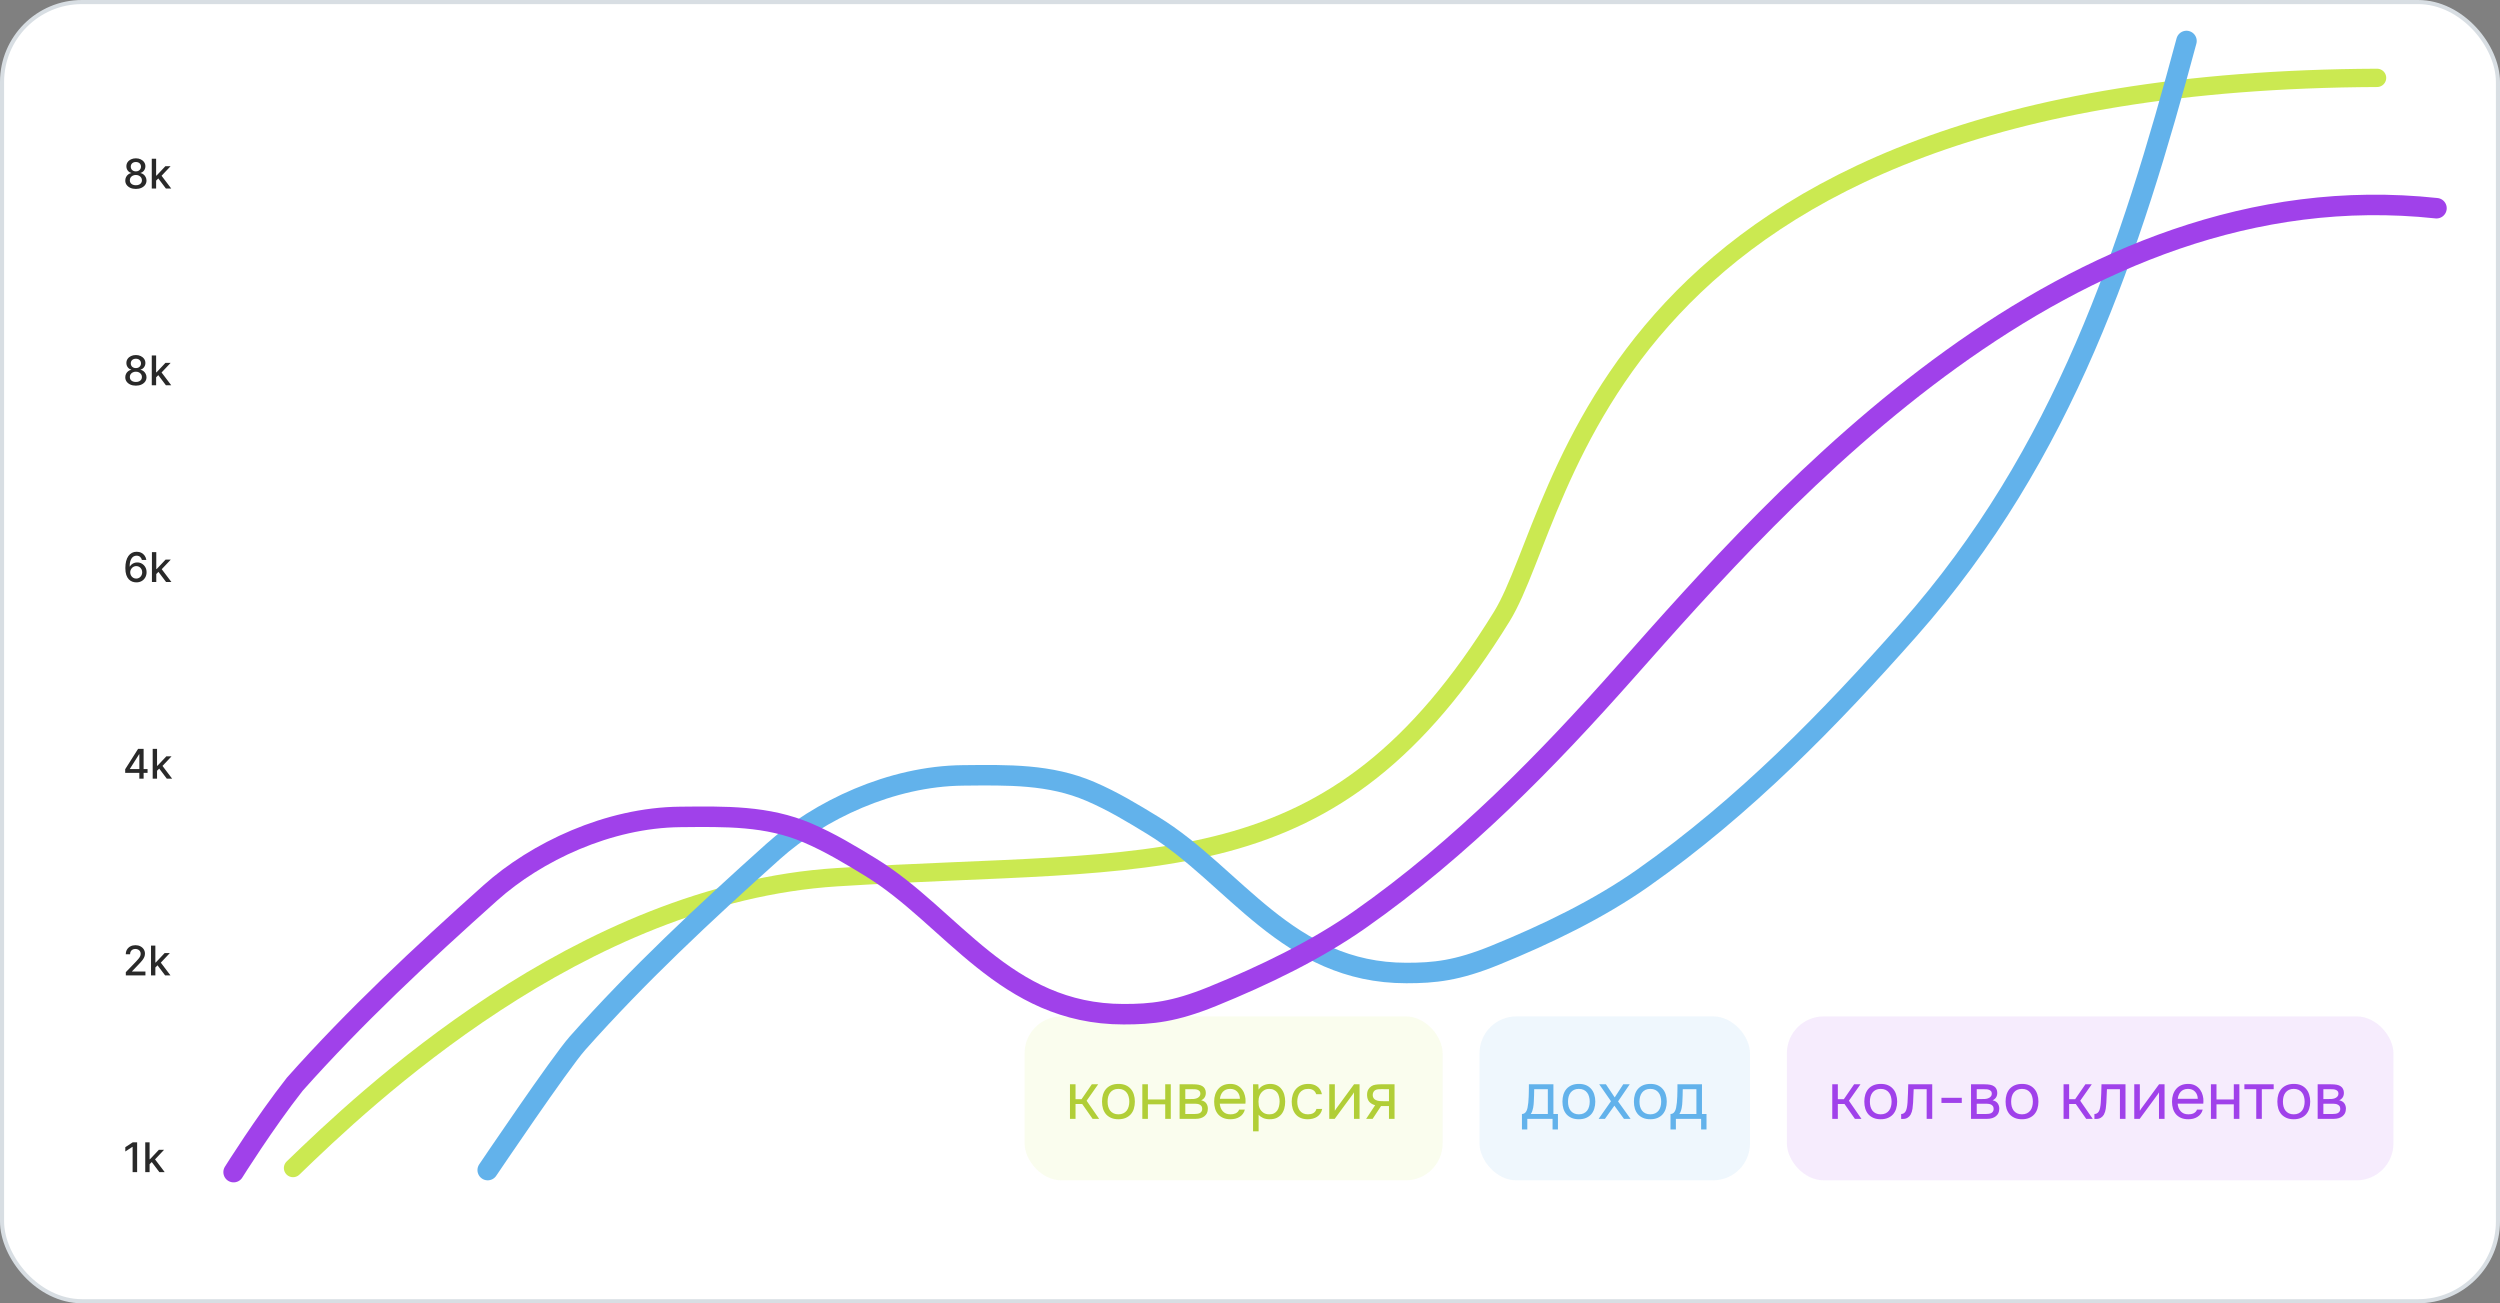 <?xml version="1.0" encoding="UTF-8"?> <svg xmlns="http://www.w3.org/2000/svg" width="610" height="318" viewBox="0 0 610 318" fill="none"><rect x="0" y="0" width="610" height="318" fill="#808080" stroke="none"/> <rect x="0.5" y="0.5" width="609" height="317" rx="19.5" fill="white"></rect> <path fill-rule="evenodd" clip-rule="evenodd" d="M580 31L30 31L30 30L580 30L580 31Z" fill="white"></path> <path d="M33.157 46.099C32.648 46.099 32.198 46.012 31.808 45.837C31.419 45.661 31.115 45.42 30.895 45.112C30.675 44.804 30.566 44.454 30.568 44.061C30.566 43.753 30.629 43.47 30.756 43.212C30.887 42.952 31.063 42.735 31.285 42.562C31.508 42.387 31.757 42.276 32.031 42.229V42.186C31.669 42.099 31.379 41.904 31.161 41.604C30.943 41.303 30.836 40.957 30.838 40.567C30.836 40.195 30.934 39.864 31.133 39.572C31.334 39.279 31.61 39.048 31.96 38.88C32.311 38.712 32.709 38.628 33.157 38.628C33.6 38.628 33.995 38.713 34.343 38.883C34.693 39.052 34.969 39.282 35.17 39.576C35.372 39.867 35.474 40.197 35.476 40.567C35.474 40.957 35.362 41.303 35.142 41.604C34.922 41.904 34.635 42.099 34.283 42.186V42.229C34.555 42.276 34.8 42.387 35.018 42.562C35.238 42.735 35.413 42.952 35.543 43.212C35.676 43.47 35.743 43.753 35.746 44.061C35.743 44.454 35.632 44.804 35.412 45.112C35.192 45.42 34.886 45.661 34.496 45.837C34.108 46.012 33.661 46.099 33.157 46.099ZM33.157 45.201C33.458 45.201 33.718 45.151 33.938 45.052C34.158 44.95 34.329 44.809 34.45 44.629C34.57 44.447 34.632 44.234 34.634 43.99C34.632 43.737 34.566 43.513 34.435 43.319C34.307 43.125 34.133 42.972 33.913 42.861C33.693 42.749 33.441 42.694 33.157 42.694C32.87 42.694 32.616 42.749 32.394 42.861C32.171 42.972 31.996 43.125 31.868 43.319C31.74 43.513 31.677 43.737 31.68 43.99C31.677 44.234 31.735 44.447 31.854 44.629C31.974 44.809 32.146 44.95 32.369 45.052C32.591 45.151 32.854 45.201 33.157 45.201ZM33.157 41.817C33.398 41.817 33.613 41.768 33.8 41.671C33.987 41.574 34.133 41.439 34.24 41.266C34.349 41.093 34.405 40.891 34.407 40.659C34.405 40.432 34.35 40.233 34.244 40.062C34.139 39.892 33.994 39.761 33.807 39.668C33.62 39.574 33.403 39.526 33.157 39.526C32.906 39.526 32.686 39.574 32.496 39.668C32.309 39.761 32.164 39.892 32.06 40.062C31.956 40.233 31.905 40.432 31.907 40.659C31.905 40.891 31.957 41.093 32.063 41.266C32.17 41.439 32.316 41.574 32.504 41.671C32.693 41.768 32.911 41.817 33.157 41.817ZM38.009 44.15L38.002 42.854H38.186L40.36 40.545H41.631L39.152 43.173H38.985L38.009 44.15ZM37.032 46V38.727H38.094V46H37.032ZM40.477 46L38.524 43.408L39.255 42.666L41.78 46H40.477Z" fill="#292929"></path> <path fill-rule="evenodd" clip-rule="evenodd" d="M580 79L30 79L30 78L580 78L580 79Z" fill="white"></path> <path d="M33.157 94.099C32.648 94.099 32.198 94.012 31.808 93.837C31.419 93.662 31.115 93.42 30.895 93.112C30.675 92.805 30.566 92.454 30.568 92.061C30.566 91.753 30.629 91.47 30.756 91.212C30.887 90.952 31.063 90.735 31.285 90.562C31.508 90.387 31.757 90.276 32.031 90.229V90.186C31.669 90.099 31.379 89.904 31.161 89.604C30.943 89.303 30.836 88.957 30.838 88.567C30.836 88.195 30.934 87.864 31.133 87.572C31.334 87.279 31.61 87.048 31.96 86.88C32.311 86.712 32.709 86.628 33.157 86.628C33.6 86.628 33.995 86.713 34.343 86.883C34.693 87.052 34.969 87.282 35.17 87.576C35.372 87.867 35.474 88.197 35.476 88.567C35.474 88.957 35.362 89.303 35.142 89.604C34.922 89.904 34.635 90.099 34.283 90.186V90.229C34.555 90.276 34.8 90.387 35.018 90.562C35.238 90.735 35.413 90.952 35.543 91.212C35.676 91.47 35.743 91.753 35.746 92.061C35.743 92.454 35.632 92.805 35.412 93.112C35.192 93.42 34.886 93.662 34.496 93.837C34.108 94.012 33.661 94.099 33.157 94.099ZM33.157 93.201C33.458 93.201 33.718 93.151 33.938 93.052C34.158 92.95 34.329 92.809 34.45 92.629C34.57 92.447 34.632 92.234 34.634 91.99C34.632 91.737 34.566 91.513 34.435 91.319C34.307 91.125 34.133 90.972 33.913 90.861C33.693 90.749 33.441 90.694 33.157 90.694C32.87 90.694 32.616 90.749 32.394 90.861C32.171 90.972 31.996 91.125 31.868 91.319C31.74 91.513 31.677 91.737 31.68 91.99C31.677 92.234 31.735 92.447 31.854 92.629C31.974 92.809 32.146 92.95 32.369 93.052C32.591 93.151 32.854 93.201 33.157 93.201ZM33.157 89.817C33.398 89.817 33.613 89.768 33.8 89.671C33.987 89.574 34.133 89.439 34.24 89.266C34.349 89.094 34.405 88.891 34.407 88.659C34.405 88.432 34.35 88.233 34.244 88.062C34.139 87.892 33.994 87.761 33.807 87.668C33.62 87.574 33.403 87.526 33.157 87.526C32.906 87.526 32.686 87.574 32.496 87.668C32.309 87.761 32.164 87.892 32.06 88.062C31.956 88.233 31.905 88.432 31.907 88.659C31.905 88.891 31.957 89.094 32.063 89.266C32.17 89.439 32.316 89.574 32.504 89.671C32.693 89.768 32.911 89.817 33.157 89.817ZM38.009 92.15L38.002 90.854H38.186L40.36 88.546H41.631L39.152 91.173H38.985L38.009 92.15ZM37.032 94V86.727H38.094V94H37.032ZM40.477 94L38.524 91.408L39.255 90.665L41.78 94H40.477Z" fill="#292929"></path> <path fill-rule="evenodd" clip-rule="evenodd" d="M580 127L30 127L30 126L580 126L580 127Z" fill="white"></path> <path d="M33.239 142.099C32.914 142.095 32.595 142.036 32.28 141.922C31.967 141.808 31.683 141.619 31.428 141.354C31.172 141.089 30.967 140.732 30.813 140.285C30.662 139.837 30.586 139.279 30.586 138.609C30.586 137.974 30.649 137.411 30.774 136.918C30.902 136.426 31.085 136.01 31.325 135.672C31.564 135.331 31.852 135.072 32.191 134.894C32.53 134.717 32.91 134.628 33.331 134.628C33.764 134.628 34.149 134.713 34.485 134.884C34.821 135.054 35.093 135.29 35.302 135.59C35.513 135.891 35.646 136.233 35.703 136.616H34.62C34.547 136.313 34.401 136.066 34.183 135.874C33.965 135.683 33.681 135.587 33.331 135.587C32.798 135.587 32.383 135.819 32.084 136.283C31.789 136.747 31.639 137.392 31.637 138.218H31.69C31.816 138.012 31.97 137.837 32.152 137.692C32.337 137.546 32.543 137.433 32.77 137.355C32.999 137.275 33.241 137.234 33.494 137.234C33.916 137.234 34.297 137.337 34.638 137.543C34.981 137.747 35.255 138.029 35.458 138.388C35.662 138.748 35.764 139.16 35.764 139.624C35.764 140.088 35.658 140.509 35.447 140.885C35.239 141.261 34.946 141.56 34.567 141.78C34.188 141.998 33.745 142.104 33.239 142.099ZM33.235 141.176C33.514 141.176 33.764 141.107 33.984 140.97C34.205 140.833 34.379 140.648 34.506 140.416C34.634 140.184 34.698 139.925 34.698 139.638C34.698 139.359 34.635 139.105 34.51 138.875C34.387 138.645 34.216 138.463 33.999 138.328C33.783 138.193 33.537 138.126 33.26 138.126C33.049 138.126 32.854 138.166 32.674 138.246C32.496 138.327 32.34 138.438 32.205 138.58C32.07 138.722 31.964 138.886 31.886 139.07C31.81 139.253 31.772 139.446 31.772 139.649C31.772 139.921 31.835 140.174 31.96 140.406C32.088 140.638 32.262 140.825 32.482 140.967C32.705 141.106 32.956 141.176 33.235 141.176ZM38.048 140.15L38.041 138.854H38.225L40.399 136.545H41.67L39.191 139.173H39.024L38.048 140.15ZM37.071 142V134.727H38.133V142H37.071ZM40.516 142L38.563 139.408L39.294 138.665L41.819 142H40.516Z" fill="#292929"></path> <path fill-rule="evenodd" clip-rule="evenodd" d="M580 175L30 175L30 174L580 174L580 175Z" fill="white"></path> <path d="M30.547 188.58V187.692L33.69 182.727H34.389V184.034H33.945L31.697 187.592V187.649H36.005V188.58H30.547ZM33.995 190V188.31L34.002 187.905V182.727H35.043V190H33.995ZM38.233 188.15L38.226 186.854H38.411L40.584 184.545H41.855L39.377 187.173H39.21L38.233 188.15ZM37.257 190V182.727H38.319V190H37.257ZM40.701 190L38.748 187.408L39.48 186.665L42.005 190H40.701Z" fill="#292929"></path> <path fill-rule="evenodd" clip-rule="evenodd" d="M580 223L30 223L30 222L580 222L580 223Z" fill="white"></path> <path d="M30.7 238V237.205L33.16 234.655C33.423 234.378 33.64 234.135 33.81 233.927C33.983 233.716 34.112 233.516 34.197 233.327C34.283 233.137 34.325 232.936 34.325 232.723C34.325 232.482 34.269 232.273 34.155 232.098C34.041 231.92 33.886 231.784 33.69 231.69C33.493 231.593 33.272 231.544 33.026 231.544C32.765 231.544 32.538 231.597 32.344 231.704C32.15 231.81 32.001 231.961 31.896 232.155C31.792 232.349 31.74 232.576 31.74 232.837H30.692C30.692 232.394 30.794 232.007 30.998 231.675C31.201 231.344 31.481 231.087 31.836 230.905C32.191 230.72 32.595 230.628 33.047 230.628C33.504 230.628 33.906 230.719 34.254 230.901C34.605 231.081 34.878 231.327 35.075 231.64C35.271 231.95 35.369 232.3 35.369 232.691C35.369 232.961 35.318 233.225 35.217 233.483C35.117 233.741 34.943 234.029 34.695 234.346C34.446 234.661 34.1 235.043 33.658 235.493L32.212 237.006V237.059H35.486V238H30.7ZM37.823 236.15L37.816 234.854H38.001L40.174 232.545H41.445L38.967 235.173H38.8L37.823 236.15ZM36.847 238V230.727H37.908V238H36.847ZM40.291 238L38.338 235.408L39.07 234.665L41.594 238H40.291Z" fill="#292929"></path> <path fill-rule="evenodd" clip-rule="evenodd" d="M580 271L30 271L30 270L580 270L580 271Z" fill="white"></path> <path d="M33.459 278.727V286H32.358V279.828H32.315L30.575 280.964V279.913L32.39 278.727H33.459ZM36.417 284.15L36.41 282.854H36.594L38.768 280.545H40.039L37.56 283.173H37.394L36.417 284.15ZM35.44 286V278.727H36.502V286H35.44ZM38.885 286L36.932 283.408L37.663 282.665L40.188 286H38.885Z" fill="#292929"></path> <path d="M71.5 285C88.738 268.333 141.407 218.008 204.178 214.041C282.641 209.083 324.977 217.684 366.455 150.405C382.504 124.372 390.083 19.826 580 19" stroke="#CBE951" stroke-width="4.47" stroke-linecap="round"></path> <rect x="250" y="248" width="102" height="40" rx="9" fill="#CBE951" fill-opacity="0.1"></rect> <path d="M261.072 273V264.568H262.432V268.2H263.904L266.4 264.568H267.952L265.136 268.584L268.192 273H266.592L264.064 269.384H262.432V273H261.072ZM272.925 264.472C273.597 264.472 274.178 264.579 274.669 264.792C275.159 265.005 275.57 265.304 275.901 265.688C276.242 266.072 276.493 266.531 276.653 267.064C276.823 267.587 276.909 268.163 276.909 268.792C276.909 269.421 276.823 270.003 276.653 270.536C276.493 271.059 276.242 271.512 275.901 271.896C275.57 272.269 275.154 272.563 274.653 272.776C274.151 272.989 273.565 273.096 272.893 273.096C272.221 273.096 271.634 272.989 271.133 272.776C270.642 272.563 270.226 272.269 269.885 271.896C269.554 271.512 269.303 271.059 269.133 270.536C268.973 270.003 268.893 269.421 268.893 268.792C268.893 268.163 268.973 267.587 269.133 267.064C269.303 266.531 269.554 266.072 269.885 265.688C270.226 265.304 270.647 265.005 271.149 264.792C271.65 264.579 272.242 264.472 272.925 264.472ZM272.893 271.896C273.351 271.896 273.746 271.816 274.077 271.656C274.418 271.496 274.695 271.277 274.909 271C275.133 270.712 275.293 270.381 275.389 270.008C275.495 269.635 275.549 269.229 275.549 268.792C275.549 268.365 275.495 267.965 275.389 267.592C275.293 267.208 275.133 266.877 274.909 266.6C274.695 266.312 274.418 266.088 274.077 265.928C273.746 265.768 273.351 265.688 272.893 265.688C272.434 265.688 272.039 265.768 271.709 265.928C271.378 266.088 271.101 266.312 270.877 266.6C270.663 266.877 270.503 267.208 270.397 267.592C270.301 267.965 270.253 268.365 270.253 268.792C270.253 269.229 270.301 269.635 270.397 270.008C270.503 270.381 270.663 270.712 270.877 271C271.101 271.277 271.378 271.496 271.709 271.656C272.039 271.816 272.434 271.896 272.893 271.896ZM278.728 273V264.568H280.088V268.264H284.312V264.568H285.672V273H284.312V269.464H280.088V273H278.728ZM287.822 264.568H291.086C291.63 264.568 292.094 264.605 292.478 264.68C292.873 264.755 293.203 264.888 293.47 265.08C293.705 265.24 293.886 265.453 294.014 265.72C294.153 265.987 294.222 266.301 294.222 266.664C294.222 267.507 293.843 268.109 293.086 268.472C293.662 268.6 294.078 268.851 294.334 269.224C294.59 269.597 294.718 270.024 294.718 270.504C294.707 270.952 294.633 271.32 294.494 271.608C294.355 271.885 294.158 272.131 293.902 272.344C293.657 272.547 293.353 272.707 292.99 272.824C292.627 272.941 292.217 273 291.758 273H287.822V264.568ZM289.214 265.768V268.168H290.382C290.649 268.168 290.921 268.163 291.198 268.152C291.475 268.131 291.721 268.083 291.934 268.008C292.201 267.923 292.425 267.784 292.606 267.592C292.787 267.4 292.883 267.171 292.894 266.904C292.894 266.595 292.825 266.371 292.686 266.232C292.558 266.083 292.398 265.976 292.206 265.912C292.014 265.837 291.806 265.795 291.582 265.784C291.358 265.773 291.15 265.768 290.958 265.768H289.214ZM289.214 271.816H291.438C291.683 271.816 291.918 271.8 292.142 271.768C292.377 271.736 292.579 271.677 292.75 271.592C292.921 271.496 293.059 271.368 293.166 271.208C293.273 271.048 293.331 270.845 293.342 270.6C293.342 270.28 293.267 270.029 293.118 269.848C292.969 269.656 292.766 269.517 292.51 269.432C292.297 269.368 292.057 269.331 291.79 269.32C291.523 269.309 291.246 269.304 290.958 269.304L289.214 269.32V271.816ZM297.628 269.288C297.66 269.661 297.735 270.008 297.852 270.328C297.98 270.637 298.151 270.909 298.364 271.144C298.577 271.379 298.839 271.565 299.148 271.704C299.468 271.832 299.836 271.896 300.252 271.896C300.455 271.896 300.663 271.88 300.876 271.848C301.1 271.805 301.308 271.741 301.5 271.656C301.692 271.56 301.863 271.437 302.012 271.288C302.161 271.139 302.273 270.957 302.348 270.744H303.74C303.644 271.149 303.479 271.501 303.244 271.8C303.02 272.099 302.748 272.344 302.428 272.536C302.119 272.728 301.772 272.872 301.388 272.968C301.004 273.053 300.615 273.096 300.22 273.096C299.548 273.096 298.961 272.989 298.46 272.776C297.969 272.563 297.559 272.269 297.228 271.896C296.897 271.512 296.652 271.059 296.492 270.536C296.332 270.003 296.252 269.421 296.252 268.792C296.252 268.163 296.337 267.587 296.508 267.064C296.689 266.531 296.945 266.072 297.276 265.688C297.607 265.304 298.012 265.005 298.492 264.792C298.972 264.579 299.543 264.472 300.204 264.472C300.876 264.472 301.457 264.605 301.948 264.872C302.439 265.139 302.833 265.491 303.132 265.928C303.431 266.355 303.639 266.819 303.756 267.32C303.884 267.821 303.937 268.285 303.916 268.712C303.916 268.808 303.911 268.904 303.9 269C303.9 269.096 303.895 269.192 303.884 269.288H297.628ZM302.54 268.104C302.519 267.389 302.295 266.808 301.868 266.36C301.441 265.912 300.871 265.688 300.156 265.688C299.761 265.688 299.415 265.752 299.116 265.88C298.817 266.008 298.567 266.184 298.364 266.408C298.161 266.632 298.001 266.893 297.884 267.192C297.767 267.48 297.692 267.784 297.66 268.104H302.54ZM307.104 276.04H305.744V264.568H307.04L307.104 265.864C307.392 265.405 307.781 265.064 308.272 264.84C308.773 264.605 309.312 264.483 309.888 264.472C310.539 264.472 311.088 264.584 311.536 264.808C311.995 265.021 312.373 265.325 312.672 265.72C312.981 266.104 313.211 266.563 313.36 267.096C313.509 267.619 313.584 268.184 313.584 268.792C313.584 269.411 313.509 269.981 313.36 270.504C313.211 271.027 312.981 271.48 312.672 271.864C312.363 272.248 311.973 272.552 311.504 272.776C311.035 272.989 310.475 273.096 309.824 273.096C309.184 273.096 308.64 272.995 308.192 272.792C307.744 272.589 307.381 272.323 307.104 271.992V276.04ZM309.712 271.896C310.171 271.896 310.555 271.816 310.864 271.656C311.184 271.485 311.44 271.261 311.632 270.984C311.835 270.696 311.979 270.365 312.064 269.992C312.16 269.619 312.213 269.219 312.224 268.792C312.224 268.365 312.176 267.965 312.08 267.592C311.995 267.208 311.851 266.877 311.648 266.6C311.445 266.323 311.179 266.104 310.848 265.944C310.528 265.773 310.139 265.688 309.68 265.688C309.136 265.688 308.667 265.837 308.272 266.136C307.877 266.424 307.579 266.792 307.376 267.24C307.259 267.485 307.179 267.741 307.136 268.008C307.093 268.264 307.072 268.531 307.072 268.808C307.072 269.128 307.093 269.427 307.136 269.704C307.179 269.971 307.259 270.227 307.376 270.472C307.579 270.877 307.872 271.219 308.256 271.496C308.651 271.763 309.136 271.896 309.712 271.896ZM319.094 273.096C318.422 273.096 317.841 272.989 317.35 272.776C316.859 272.563 316.454 272.264 316.134 271.88C315.814 271.496 315.574 271.043 315.414 270.52C315.254 269.997 315.174 269.427 315.174 268.808C315.174 268.211 315.259 267.651 315.43 267.128C315.601 266.595 315.851 266.136 316.182 265.752C316.513 265.357 316.929 265.048 317.43 264.824C317.931 264.589 318.539 264.472 319.254 264.472C319.681 264.472 320.059 264.52 320.39 264.616C320.721 264.701 321.03 264.845 321.318 265.048C321.617 265.24 321.873 265.496 322.086 265.816C322.299 266.136 322.454 266.525 322.55 266.984H321.158C320.998 266.515 320.742 266.179 320.39 265.976C320.049 265.773 319.643 265.677 319.174 265.688C318.715 265.688 318.31 265.779 317.958 265.96C317.617 266.131 317.339 266.36 317.126 266.648C316.923 266.936 316.774 267.272 316.678 267.656C316.582 268.029 316.534 268.413 316.534 268.808C316.534 269.224 316.582 269.619 316.678 269.992C316.785 270.365 316.939 270.696 317.142 270.984C317.355 271.261 317.627 271.485 317.958 271.656C318.289 271.816 318.683 271.896 319.142 271.896C319.366 271.896 319.585 271.875 319.798 271.832C320.022 271.789 320.225 271.72 320.406 271.624C320.598 271.517 320.763 271.379 320.902 271.208C321.041 271.037 321.142 270.829 321.206 270.584H322.614C322.529 271.021 322.374 271.4 322.15 271.72C321.937 272.029 321.67 272.291 321.35 272.504C321.03 272.707 320.678 272.856 320.294 272.952C319.91 273.048 319.51 273.096 319.094 273.096ZM325.666 273H324.338V264.568H325.698V271.032C325.772 270.883 325.874 270.723 326.002 270.552C326.13 270.371 326.231 270.232 326.306 270.136L330.386 264.568H331.73V273H330.37V266.536C330.284 266.696 330.188 266.851 330.082 267C329.986 267.139 329.895 267.261 329.81 267.368L325.666 273ZM340.269 273H338.909V269.88H336.973L334.925 273H333.341L335.533 269.672C334.925 269.501 334.45 269.224 334.109 268.84C333.768 268.445 333.586 267.923 333.565 267.272C333.554 266.707 333.64 266.253 333.821 265.912C334.013 265.56 334.264 265.277 334.573 265.064C334.872 264.851 335.218 264.717 335.613 264.664C336.008 264.6 336.429 264.568 336.877 264.568H340.269V273ZM338.909 265.768L337.101 265.752C336.834 265.752 336.562 265.763 336.285 265.784C336.018 265.805 335.778 265.875 335.565 265.992C335.384 266.099 335.234 266.253 335.117 266.456C335.01 266.648 334.952 266.899 334.941 267.208C334.952 267.496 335.021 267.741 335.149 267.944C335.277 268.136 335.458 268.291 335.693 268.408C336.002 268.557 336.344 268.643 336.717 268.664C337.101 268.685 337.496 268.696 337.901 268.696H338.909V265.768Z" fill="#B1CE37"></path> <rect x="361" y="248" width="66" height="40" rx="9" fill="#62B2EB" fill-opacity="0.1"></rect> <path d="M373.032 266.424C373.043 266.115 373.048 265.805 373.048 265.496C373.048 265.187 373.048 264.877 373.048 264.568H379.032V271.816H380.136V275.592H378.824V273H372.664V275.592H371.352V271.816C371.779 271.816 372.115 271.624 372.36 271.24C372.509 271.027 372.627 270.723 372.712 270.328C372.797 269.923 372.861 269.496 372.904 269.048C372.957 268.557 372.989 268.072 373 267.592C373.021 267.101 373.032 266.712 373.032 266.424ZM377.672 265.768H374.344C374.333 266.216 374.323 266.717 374.312 267.272C374.301 267.827 374.28 268.344 374.248 268.824C374.237 269.037 374.221 269.272 374.2 269.528C374.179 269.773 374.141 270.029 374.088 270.296C374.045 270.552 373.976 270.813 373.88 271.08C373.795 271.347 373.672 271.592 373.512 271.816H377.672V265.768ZM385.268 264.472C385.94 264.472 386.522 264.579 387.012 264.792C387.503 265.005 387.914 265.304 388.244 265.688C388.586 266.072 388.836 266.531 388.996 267.064C389.167 267.587 389.252 268.163 389.252 268.792C389.252 269.421 389.167 270.003 388.996 270.536C388.836 271.059 388.586 271.512 388.244 271.896C387.914 272.269 387.498 272.563 386.996 272.776C386.495 272.989 385.908 273.096 385.236 273.096C384.564 273.096 383.978 272.989 383.476 272.776C382.986 272.563 382.57 272.269 382.228 271.896C381.898 271.512 381.647 271.059 381.476 270.536C381.316 270.003 381.236 269.421 381.236 268.792C381.236 268.163 381.316 267.587 381.476 267.064C381.647 266.531 381.898 266.072 382.228 265.688C382.57 265.304 382.991 265.005 383.492 264.792C383.994 264.579 384.586 264.472 385.268 264.472ZM385.236 271.896C385.695 271.896 386.09 271.816 386.42 271.656C386.762 271.496 387.039 271.277 387.252 271C387.476 270.712 387.636 270.381 387.732 270.008C387.839 269.635 387.892 269.229 387.892 268.792C387.892 268.365 387.839 267.965 387.732 267.592C387.636 267.208 387.476 266.877 387.252 266.6C387.039 266.312 386.762 266.088 386.42 265.928C386.09 265.768 385.695 265.688 385.236 265.688C384.778 265.688 384.383 265.768 384.052 265.928C383.722 266.088 383.444 266.312 383.22 266.6C383.007 266.877 382.847 267.208 382.74 267.592C382.644 267.965 382.596 268.365 382.596 268.792C382.596 269.229 382.644 269.635 382.74 270.008C382.847 270.381 383.007 270.712 383.22 271C383.444 271.277 383.722 271.496 384.052 271.656C384.383 271.816 384.778 271.896 385.236 271.896ZM393.908 269.784L391.604 273H390.068L393.076 268.696L390.212 264.568H391.844L393.988 267.768L396.068 264.568H397.652L394.804 268.744L397.86 273H396.244L393.908 269.784ZM402.706 264.472C403.378 264.472 403.959 264.579 404.45 264.792C404.941 265.005 405.351 265.304 405.682 265.688C406.023 266.072 406.274 266.531 406.434 267.064C406.605 267.587 406.69 268.163 406.69 268.792C406.69 269.421 406.605 270.003 406.434 270.536C406.274 271.059 406.023 271.512 405.682 271.896C405.351 272.269 404.935 272.563 404.434 272.776C403.933 272.989 403.346 273.096 402.674 273.096C402.002 273.096 401.415 272.989 400.914 272.776C400.423 272.563 400.007 272.269 399.666 271.896C399.335 271.512 399.085 271.059 398.914 270.536C398.754 270.003 398.674 269.421 398.674 268.792C398.674 268.163 398.754 267.587 398.914 267.064C399.085 266.531 399.335 266.072 399.666 265.688C400.007 265.304 400.429 265.005 400.93 264.792C401.431 264.579 402.023 264.472 402.706 264.472ZM402.674 271.896C403.133 271.896 403.527 271.816 403.858 271.656C404.199 271.496 404.477 271.277 404.69 271C404.914 270.712 405.074 270.381 405.17 270.008C405.277 269.635 405.33 269.229 405.33 268.792C405.33 268.365 405.277 267.965 405.17 267.592C405.074 267.208 404.914 266.877 404.69 266.6C404.477 266.312 404.199 266.088 403.858 265.928C403.527 265.768 403.133 265.688 402.674 265.688C402.215 265.688 401.821 265.768 401.49 265.928C401.159 266.088 400.882 266.312 400.658 266.6C400.445 266.877 400.285 267.208 400.178 267.592C400.082 267.965 400.034 268.365 400.034 268.792C400.034 269.229 400.082 269.635 400.178 270.008C400.285 270.381 400.445 270.712 400.658 271C400.882 271.277 401.159 271.496 401.49 271.656C401.821 271.816 402.215 271.896 402.674 271.896ZM409.282 266.424C409.293 266.115 409.298 265.805 409.298 265.496C409.298 265.187 409.298 264.877 409.298 264.568H415.282V271.816H416.386V275.592H415.074V273H408.914V275.592H407.602V271.816C408.029 271.816 408.365 271.624 408.61 271.24C408.759 271.027 408.877 270.723 408.962 270.328C409.047 269.923 409.111 269.496 409.154 269.048C409.207 268.557 409.239 268.072 409.25 267.592C409.271 267.101 409.282 266.712 409.282 266.424ZM413.922 265.768H410.594C410.583 266.216 410.573 266.717 410.562 267.272C410.551 267.827 410.53 268.344 410.498 268.824C410.487 269.037 410.471 269.272 410.45 269.528C410.429 269.773 410.391 270.029 410.338 270.296C410.295 270.552 410.226 270.813 410.13 271.08C410.045 271.347 409.922 271.592 409.762 271.816H413.922V265.768Z" fill="#62B2EB"></path> <rect x="436" y="248" width="148" height="40" rx="9" fill="#A041EA" fill-opacity="0.1"></rect> <path d="M447.072 273V264.568H448.432V268.2H449.904L452.4 264.568H453.952L451.136 268.584L454.192 273H452.592L450.064 269.384H448.432V273H447.072ZM458.925 264.472C459.597 264.472 460.178 264.579 460.669 264.792C461.159 265.005 461.57 265.304 461.901 265.688C462.242 266.072 462.493 266.531 462.653 267.064C462.823 267.587 462.909 268.163 462.909 268.792C462.909 269.421 462.823 270.003 462.653 270.536C462.493 271.059 462.242 271.512 461.901 271.896C461.57 272.269 461.154 272.563 460.653 272.776C460.151 272.989 459.565 273.096 458.893 273.096C458.221 273.096 457.634 272.989 457.133 272.776C456.642 272.563 456.226 272.269 455.885 271.896C455.554 271.512 455.303 271.059 455.133 270.536C454.973 270.003 454.893 269.421 454.893 268.792C454.893 268.163 454.973 267.587 455.133 267.064C455.303 266.531 455.554 266.072 455.885 265.688C456.226 265.304 456.647 265.005 457.149 264.792C457.65 264.579 458.242 264.472 458.925 264.472ZM458.893 271.896C459.351 271.896 459.746 271.816 460.077 271.656C460.418 271.496 460.695 271.277 460.909 271C461.133 270.712 461.293 270.381 461.389 270.008C461.495 269.635 461.549 269.229 461.549 268.792C461.549 268.365 461.495 267.965 461.389 267.592C461.293 267.208 461.133 266.877 460.909 266.6C460.695 266.312 460.418 266.088 460.077 265.928C459.746 265.768 459.351 265.688 458.893 265.688C458.434 265.688 458.039 265.768 457.709 265.928C457.378 266.088 457.101 266.312 456.877 266.6C456.663 266.877 456.503 267.208 456.397 267.592C456.301 267.965 456.253 268.365 456.253 268.792C456.253 269.229 456.301 269.635 456.397 270.008C456.503 270.381 456.663 270.712 456.877 271C457.101 271.277 457.378 271.496 457.709 271.656C458.039 271.816 458.434 271.896 458.893 271.896ZM465.434 269.048C465.487 268.28 465.525 267.533 465.546 266.808C465.578 266.083 465.599 265.336 465.61 264.568H471.466V273H470.106V265.768H466.938L466.794 269.08C466.773 269.507 466.725 269.987 466.65 270.52C466.575 271.053 466.421 271.539 466.186 271.976C466.005 272.285 465.759 272.536 465.45 272.728C465.141 272.92 464.783 273.016 464.378 273.016H463.882V271.816C464.309 271.816 464.65 271.635 464.906 271.272C465.055 271.059 465.173 270.749 465.258 270.344C465.343 269.939 465.402 269.507 465.434 269.048ZM473.715 267.864H478.675V269.112H473.715V267.864ZM480.931 264.568H484.195C484.739 264.568 485.203 264.605 485.587 264.68C485.982 264.755 486.313 264.888 486.579 265.08C486.814 265.24 486.995 265.453 487.123 265.72C487.262 265.987 487.331 266.301 487.331 266.664C487.331 267.507 486.953 268.109 486.195 268.472C486.771 268.6 487.187 268.851 487.443 269.224C487.699 269.597 487.827 270.024 487.827 270.504C487.817 270.952 487.742 271.32 487.603 271.608C487.465 271.885 487.267 272.131 487.011 272.344C486.766 272.547 486.462 272.707 486.099 272.824C485.737 272.941 485.326 273 484.867 273H480.931V264.568ZM482.323 265.768V268.168H483.491C483.758 268.168 484.03 268.163 484.307 268.152C484.585 268.131 484.83 268.083 485.043 268.008C485.31 267.923 485.534 267.784 485.715 267.592C485.897 267.4 485.993 267.171 486.003 266.904C486.003 266.595 485.934 266.371 485.795 266.232C485.667 266.083 485.507 265.976 485.315 265.912C485.123 265.837 484.915 265.795 484.691 265.784C484.467 265.773 484.259 265.768 484.067 265.768H482.323ZM482.323 271.816H484.547C484.793 271.816 485.027 271.8 485.251 271.768C485.486 271.736 485.689 271.677 485.859 271.592C486.03 271.496 486.169 271.368 486.275 271.208C486.382 271.048 486.441 270.845 486.451 270.6C486.451 270.28 486.377 270.029 486.227 269.848C486.078 269.656 485.875 269.517 485.619 269.432C485.406 269.368 485.166 269.331 484.899 269.32C484.633 269.309 484.355 269.304 484.067 269.304L482.323 269.32V271.816ZM493.393 264.472C494.065 264.472 494.647 264.579 495.137 264.792C495.628 265.005 496.039 265.304 496.369 265.688C496.711 266.072 496.961 266.531 497.121 267.064C497.292 267.587 497.377 268.163 497.377 268.792C497.377 269.421 497.292 270.003 497.121 270.536C496.961 271.059 496.711 271.512 496.369 271.896C496.039 272.269 495.623 272.563 495.121 272.776C494.62 272.989 494.033 273.096 493.361 273.096C492.689 273.096 492.103 272.989 491.601 272.776C491.111 272.563 490.695 272.269 490.353 271.896C490.023 271.512 489.772 271.059 489.601 270.536C489.441 270.003 489.361 269.421 489.361 268.792C489.361 268.163 489.441 267.587 489.601 267.064C489.772 266.531 490.023 266.072 490.353 265.688C490.695 265.304 491.116 265.005 491.617 264.792C492.119 264.579 492.711 264.472 493.393 264.472ZM493.361 271.896C493.82 271.896 494.215 271.816 494.545 271.656C494.887 271.496 495.164 271.277 495.377 271C495.601 270.712 495.761 270.381 495.857 270.008C495.964 269.635 496.017 269.229 496.017 268.792C496.017 268.365 495.964 267.965 495.857 267.592C495.761 267.208 495.601 266.877 495.377 266.6C495.164 266.312 494.887 266.088 494.545 265.928C494.215 265.768 493.82 265.688 493.361 265.688C492.903 265.688 492.508 265.768 492.177 265.928C491.847 266.088 491.569 266.312 491.345 266.6C491.132 266.877 490.972 267.208 490.865 267.592C490.769 267.965 490.721 268.365 490.721 268.792C490.721 269.229 490.769 269.635 490.865 270.008C490.972 270.381 491.132 270.712 491.345 271C491.569 271.277 491.847 271.496 492.177 271.656C492.508 271.816 492.903 271.896 493.361 271.896ZM503.51 273V264.568H504.87V268.2H506.342L508.838 264.568H510.39L507.574 268.584L510.63 273H509.03L506.502 269.384H504.87V273H503.51ZM512.59 269.048C512.644 268.28 512.681 267.533 512.702 266.808C512.734 266.083 512.756 265.336 512.766 264.568H518.622V273H517.262V265.768H514.094L513.95 269.08C513.929 269.507 513.881 269.987 513.806 270.52C513.732 271.053 513.577 271.539 513.342 271.976C513.161 272.285 512.916 272.536 512.606 272.728C512.297 272.92 511.94 273.016 511.534 273.016H511.038V271.816C511.465 271.816 511.806 271.635 512.062 271.272C512.212 271.059 512.329 270.749 512.414 270.344C512.5 269.939 512.558 269.507 512.59 269.048ZM522.088 273H520.76V264.568H522.12V271.032C522.194 270.883 522.296 270.723 522.424 270.552C522.552 270.371 522.653 270.232 522.728 270.136L526.808 264.568H528.152V273H526.792V266.536C526.706 266.696 526.61 266.851 526.504 267C526.408 267.139 526.317 267.261 526.232 267.368L522.088 273ZM531.347 269.288C531.379 269.661 531.453 270.008 531.571 270.328C531.699 270.637 531.869 270.909 532.083 271.144C532.296 271.379 532.557 271.565 532.867 271.704C533.187 271.832 533.555 271.896 533.971 271.896C534.173 271.896 534.381 271.88 534.595 271.848C534.819 271.805 535.027 271.741 535.219 271.656C535.411 271.56 535.581 271.437 535.731 271.288C535.88 271.139 535.992 270.957 536.067 270.744H537.459C537.363 271.149 537.197 271.501 536.963 271.8C536.739 272.099 536.467 272.344 536.147 272.536C535.837 272.728 535.491 272.872 535.107 272.968C534.723 273.053 534.333 273.096 533.939 273.096C533.267 273.096 532.68 272.989 532.179 272.776C531.688 272.563 531.277 272.269 530.947 271.896C530.616 271.512 530.371 271.059 530.211 270.536C530.051 270.003 529.971 269.421 529.971 268.792C529.971 268.163 530.056 267.587 530.227 267.064C530.408 266.531 530.664 266.072 530.995 265.688C531.325 265.304 531.731 265.005 532.211 264.792C532.691 264.579 533.261 264.472 533.923 264.472C534.595 264.472 535.176 264.605 535.667 264.872C536.157 265.139 536.552 265.491 536.851 265.928C537.149 266.355 537.357 266.819 537.475 267.32C537.603 267.821 537.656 268.285 537.635 268.712C537.635 268.808 537.629 268.904 537.619 269C537.619 269.096 537.613 269.192 537.603 269.288H531.347ZM536.259 268.104C536.237 267.389 536.013 266.808 535.587 266.36C535.16 265.912 534.589 265.688 533.875 265.688C533.48 265.688 533.133 265.752 532.835 265.88C532.536 266.008 532.285 266.184 532.083 266.408C531.88 266.632 531.72 266.893 531.603 267.192C531.485 267.48 531.411 267.784 531.379 268.104H536.259ZM539.463 273V264.568H540.823V268.264H545.047V264.568H546.407V273H545.047V269.464H540.823V273H539.463ZM554.78 264.568V265.768H551.884V273H550.524V265.768H547.628V264.568H554.78ZM559.706 264.472C560.378 264.472 560.959 264.579 561.45 264.792C561.941 265.005 562.351 265.304 562.682 265.688C563.023 266.072 563.274 266.531 563.434 267.064C563.605 267.587 563.69 268.163 563.69 268.792C563.69 269.421 563.605 270.003 563.434 270.536C563.274 271.059 563.023 271.512 562.682 271.896C562.351 272.269 561.935 272.563 561.434 272.776C560.933 272.989 560.346 273.096 559.674 273.096C559.002 273.096 558.415 272.989 557.914 272.776C557.423 272.563 557.007 272.269 556.666 271.896C556.335 271.512 556.085 271.059 555.914 270.536C555.754 270.003 555.674 269.421 555.674 268.792C555.674 268.163 555.754 267.587 555.914 267.064C556.085 266.531 556.335 266.072 556.666 265.688C557.007 265.304 557.429 265.005 557.93 264.792C558.431 264.579 559.023 264.472 559.706 264.472ZM559.674 271.896C560.133 271.896 560.527 271.816 560.858 271.656C561.199 271.496 561.477 271.277 561.69 271C561.914 270.712 562.074 270.381 562.17 270.008C562.277 269.635 562.33 269.229 562.33 268.792C562.33 268.365 562.277 267.965 562.17 267.592C562.074 267.208 561.914 266.877 561.69 266.6C561.477 266.312 561.199 266.088 560.858 265.928C560.527 265.768 560.133 265.688 559.674 265.688C559.215 265.688 558.821 265.768 558.49 265.928C558.159 266.088 557.882 266.312 557.658 266.6C557.445 266.877 557.285 267.208 557.178 267.592C557.082 267.965 557.034 268.365 557.034 268.792C557.034 269.229 557.082 269.635 557.178 270.008C557.285 270.381 557.445 270.712 557.658 271C557.882 271.277 558.159 271.496 558.49 271.656C558.821 271.816 559.215 271.896 559.674 271.896ZM565.51 264.568H568.774C569.318 264.568 569.782 264.605 570.166 264.68C570.56 264.755 570.891 264.888 571.158 265.08C571.392 265.24 571.574 265.453 571.702 265.72C571.84 265.987 571.91 266.301 571.91 266.664C571.91 267.507 571.531 268.109 570.774 268.472C571.35 268.6 571.766 268.851 572.022 269.224C572.278 269.597 572.406 270.024 572.406 270.504C572.395 270.952 572.32 271.32 572.182 271.608C572.043 271.885 571.846 272.131 571.59 272.344C571.344 272.547 571.04 272.707 570.678 272.824C570.315 272.941 569.904 273 569.446 273H565.51V264.568ZM566.902 265.768V268.168H568.07C568.336 268.168 568.608 268.163 568.886 268.152C569.163 268.131 569.408 268.083 569.622 268.008C569.888 267.923 570.112 267.784 570.294 267.592C570.475 267.4 570.571 267.171 570.582 266.904C570.582 266.595 570.512 266.371 570.374 266.232C570.246 266.083 570.086 265.976 569.894 265.912C569.702 265.837 569.494 265.795 569.27 265.784C569.046 265.773 568.838 265.768 568.646 265.768H566.902ZM566.902 271.816H569.126C569.371 271.816 569.606 271.8 569.83 271.768C570.064 271.736 570.267 271.677 570.438 271.592C570.608 271.496 570.747 271.368 570.854 271.208C570.96 271.048 571.019 270.845 571.03 270.6C571.03 270.28 570.955 270.029 570.806 269.848C570.656 269.656 570.454 269.517 570.198 269.432C569.984 269.368 569.744 269.331 569.478 269.32C569.211 269.309 568.934 269.304 568.646 269.304L566.902 269.32V271.816Z" fill="#A041EA"></path> <path d="M119 285.5C119 285.5 136.662 259.322 140.925 254.525C155.644 237.96 171.743 222.912 188.665 207.747C199.865 197.71 217.426 189.365 234.971 189.196C246.008 189.089 256.163 188.864 266.063 193.114C271.557 195.472 276.385 198.411 281.328 201.43C301.209 213.574 314.158 237.413 343.154 237.413C350 237.413 355.5 236.866 364.771 233.095C377.441 227.941 390.147 221.774 400.781 214.304C425.754 196.76 446.665 175.184 465.68 153.692C503.779 110.634 519.932 60.508 533.5 10" stroke="#62B2EB" stroke-width="5" stroke-linecap="round"></path> <path d="M57 286C57 286 64.5 274 71.925 264.55C86.644 248.013 102.743 232.99 119.665 217.85C130.865 207.829 148.426 199.498 165.971 199.329C177.008 199.223 187.163 198.998 197.063 203.241C202.557 205.595 207.385 208.529 212.328 211.543C232.209 223.667 245.158 247.467 274.154 247.467C281 247.467 286.5 246.92 295.771 243.156C308.441 238.011 321.147 231.853 331.781 224.396C356.754 206.881 377.665 185.34 396.68 163.884C434.779 120.896 504.5 41.14 594.5 50.805" stroke="#A041EA" stroke-width="5" stroke-linecap="round"></path> <rect x="0.5" y="0.5" width="609" height="317" rx="19.5" stroke="#D8DEE3"></rect> </svg> 
